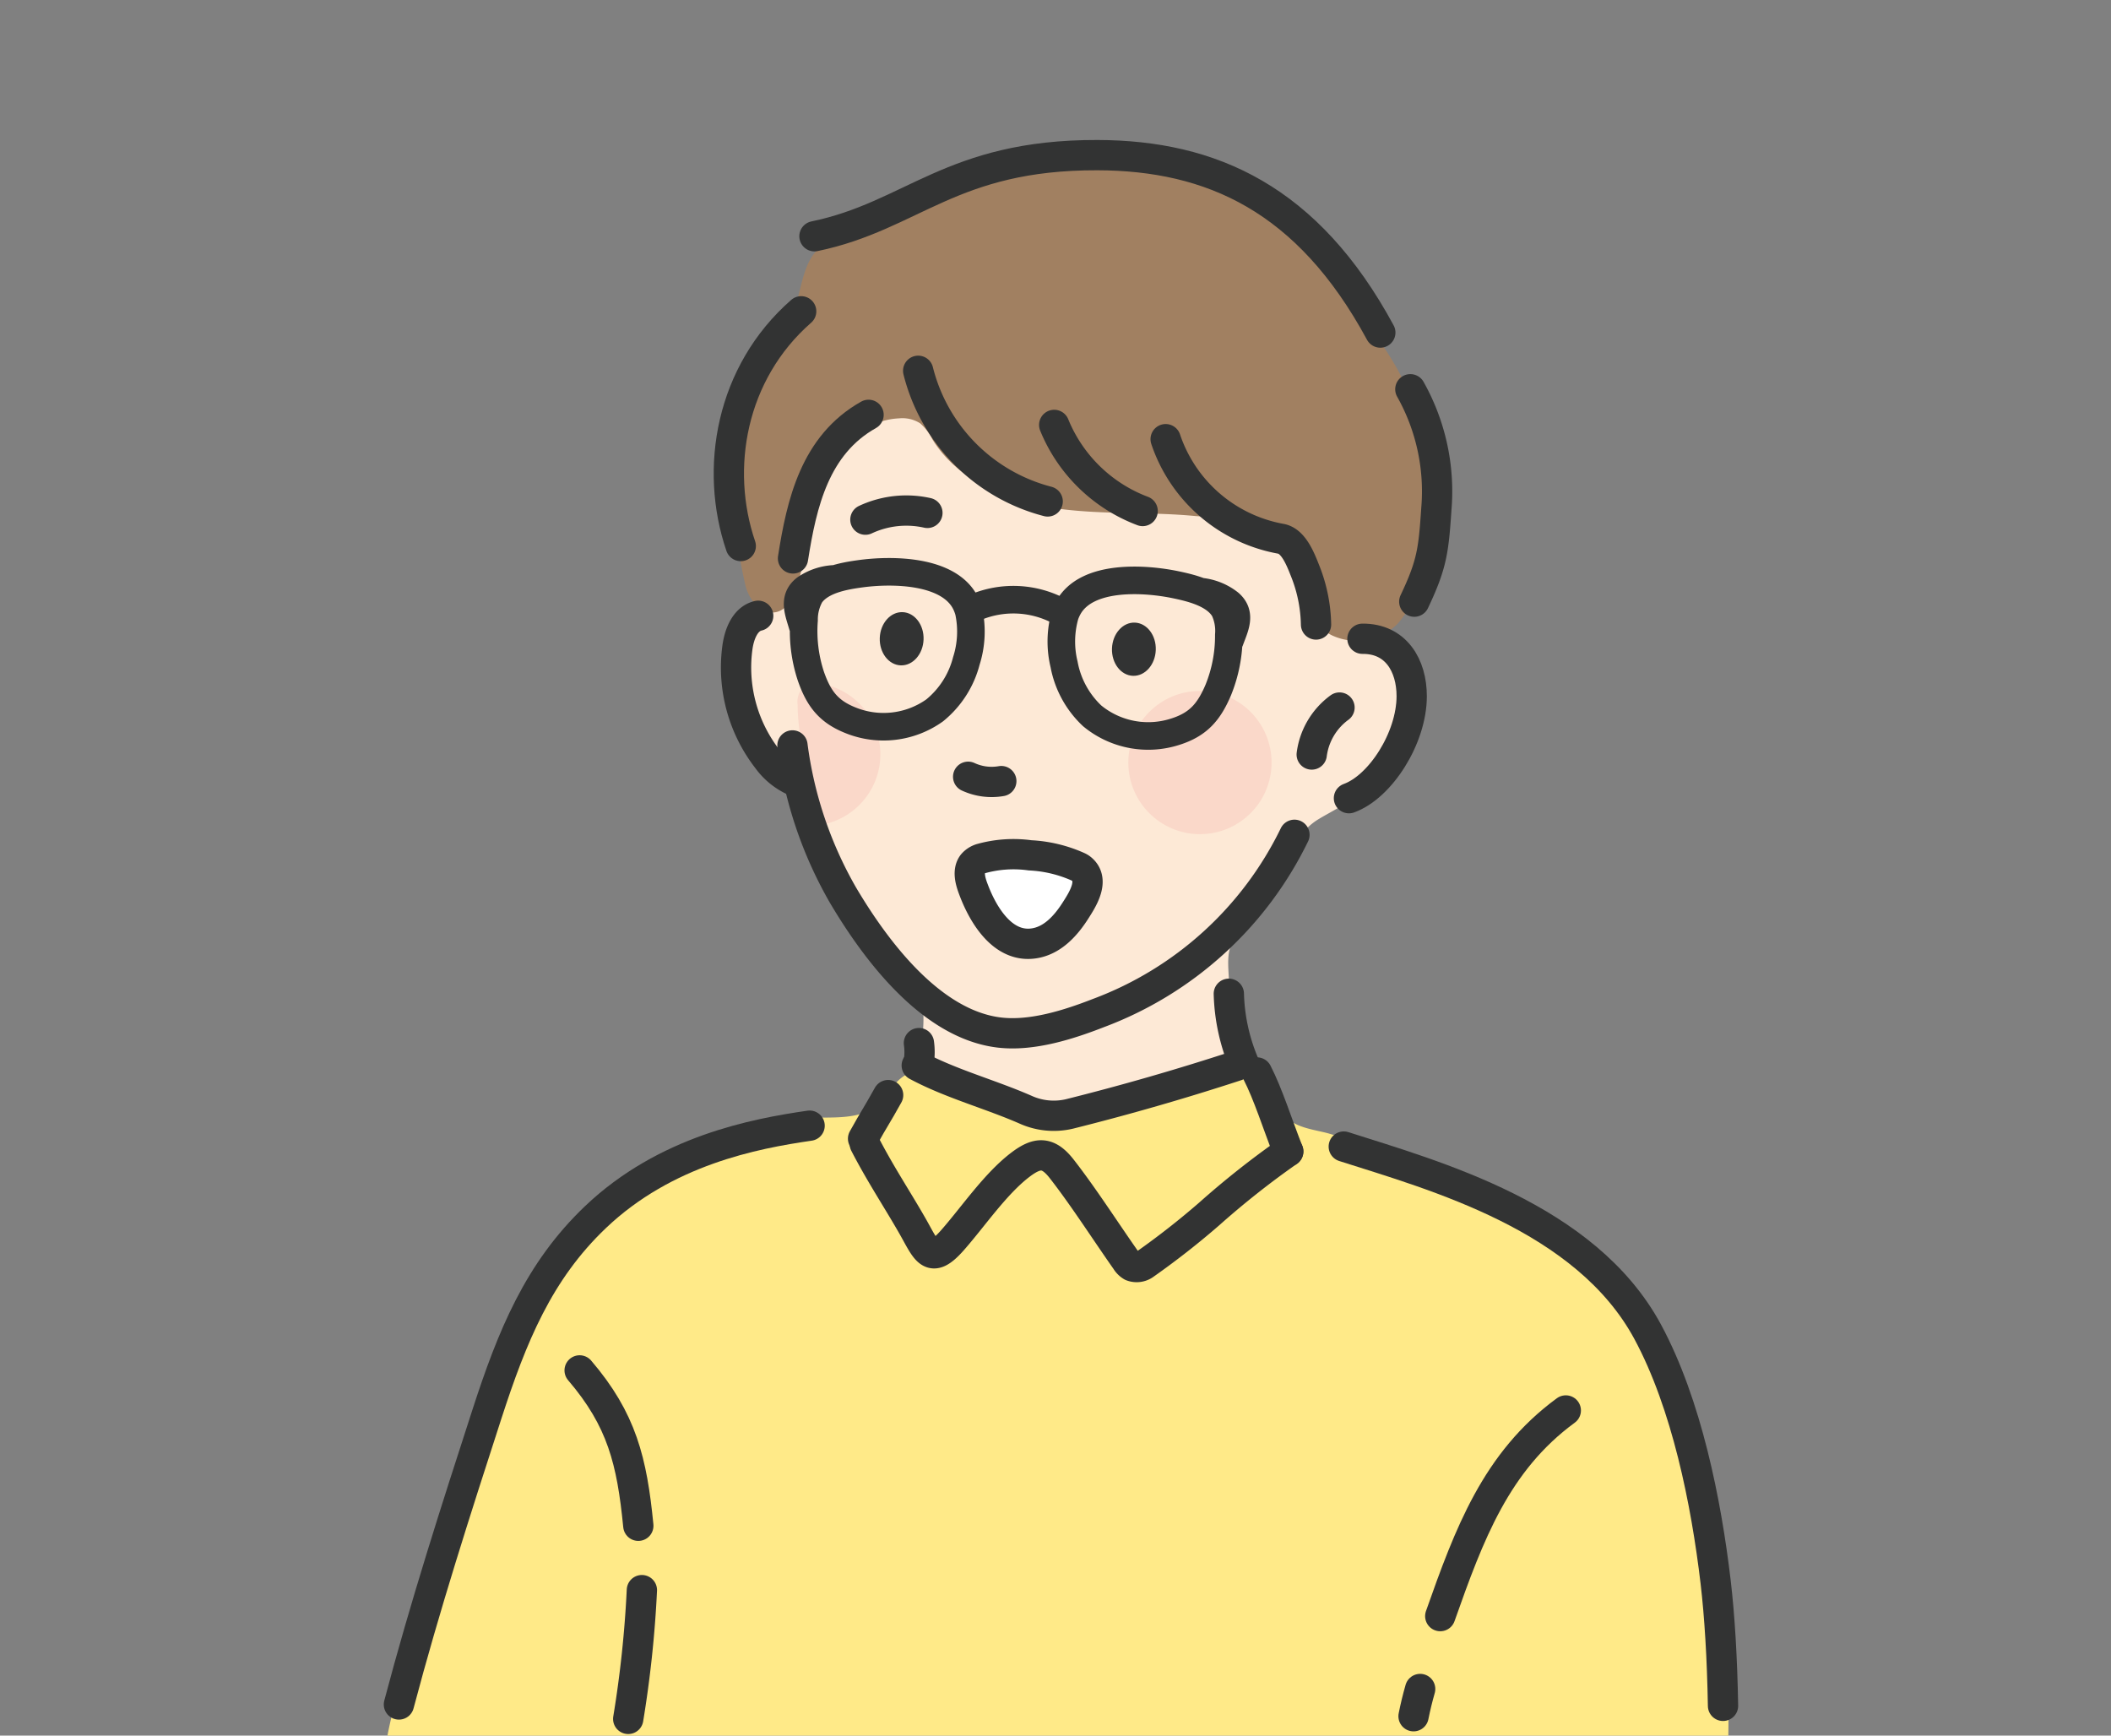 <svg xmlns="http://www.w3.org/2000/svg" viewBox="0 0 255.118 209.764"><rect x="0" y="0" width="255.118" height="209.764" fill="#808080" stroke="none"/><defs><style>.cls-1,.cls-10,.cls-5,.cls-7,.cls-9{fill:none;}.cls-1{opacity:0.44;}.cls-2{fill:#fde9d6;}.cls-3{fill:#a18061;}.cls-4{fill:#fad8c9;}.cls-6{fill:#ffea88;}.cls-10,.cls-11,.cls-7,.cls-9{stroke:#323333;stroke-linecap:round;}.cls-10,.cls-7{stroke-linejoin:round;}.cls-11,.cls-7,.cls-9{stroke-width:3.66px;}.cls-8{fill:#323333;}.cls-11,.cls-9{stroke-miterlimit:10;}.cls-10{stroke-width:3.333px;}.cls-11{fill:#fff;}</style></defs><g id="レイヤー_2" data-name="レイヤー 2"><g id="fix"><g id="img_step3"><rect class="cls-1" width="255.118" height="209.764"/><g id="img_kousai"><g id="img_kousai-2" data-name="img_kousai"><path class="cls-2" d="M142.98,48.601a158.587,158.587,0,0,0-25.51-5.846c-6.9-.991-14.363-1.425-20.418,2.03a7.401,7.401,0,0,0-2.795,2.478c-1.268,2.122-.676,4.805-.268,7.243A40.19,40.19,0,0,1,93.006,72.072c-.913,3.205-4.812,4.21-4.763,8.033a9.128,9.128,0,0,0,.875,3.372c1.005,2.387,1.466,5.608,3.079,7.618,1.754,2.187,4.453,3.397,6.109,5.682,2.238,3.088,2.008,7.3,3.433,10.838,1.558,3.869,4.946,6.631,7.91,9.567,2.613,2.588,2.029,7.298,1.501,10.567-.662,4.093-4.328,4.595-6.647,7.396a1.386,1.386,0,0,0-.299.496,1.348,1.348,0,0,0-.003.547,8.135,8.135,0,0,0,1.069,3.018c2.767,4.623,8.742,6.39,13.285,8.799,4.508,2.389,9.761,2.716,14.793,2.935a39.046,39.046,0,0,0,7.497-.201,38.256,38.256,0,0,0,11.29-4.087c2.289-1.148,3.753-2.902,5.907-4.255a9.479,9.479,0,0,0,2.751-3.218,2.644,2.644,0,0,0,.357-.734c.133-.531-.558.213-.922-.196s-1.149.218-1.651,0c-1.359-.59-2.317-.32-3.624-1.016-2.55-1.359-4.598-7.331-5.497-10.023-1.002-3.003-.794-6.267-.97-9.382-.095-1.679-.184-3.128.75-4.498.97-1.423,2.45-2.641,3.519-4.023,2.479-3.207,2.844-7.996,6.544-10.274,1.756-1.081,4.512-2.29,5.622-4.085.303-.489.49-1.04.767-1.545.23-.42.52-.803.778-1.206a18.582,18.582,0,0,0,2.086-5.74c1.297-5.342-2.244-9.647-4.121-14.45a96.191,96.191,0,0,0-4.843-9.939c-.865-1.632-1.043-3.658-1.859-5.163-.796-1.47-2.86-2.76-4.216-3.655A42.065,42.065,0,0,0,142.98,48.601Z"/><path class="cls-3" d="M153.579,25.036a44.679,44.679,0,0,0-17.174-4.955c-4.358-.464-9.418-.799-13.708.31a42.758,42.758,0,0,0-7.237,3.134c-1.388.646-2.933.743-4.343,1.291a62.336,62.336,0,0,1-6.067,2.34c-3.033.834-6.109,1.733-7.466,4.878-.782,1.813-.989,3.85-1.685,5.699-.954,2.536-2.615,4.733-3.915,7.11-4.223,7.728-3.844,17.492-1.91,25.842.746,3.223,4.199,5.001,5.861,1.16,1.818-4.2,1.249-9.281,3.145-13.595,1.737-3.951,5.269-7.493,9.581-7.689a3.979,3.979,0,0,1,2.551.608,6.403,6.403,0,0,1,1.475,1.939c3.027,4.914,8.877,7.409,14.582,8.28s11.533.42,17.276.987a22.079,22.079,0,0,1,8.999,2.521,10.632,10.632,0,0,1,5.391,7.334c.194,1.338.114,2.854,1.033,3.846a3.558,3.558,0,0,0,1.139.774,7.031,7.031,0,0,0,7.809-1.476,11.321,11.321,0,0,0,2.279-4.056,32.419,32.419,0,0,0,.27-20.737,33.695,33.695,0,0,0-4.754-9.364c-1.815-2.548-2.32-5.535-4.126-8.152A26.814,26.814,0,0,0,153.579,25.036Z"/><circle class="cls-4" cx="145.016" cy="92.16" r="8.655"/><path class="cls-4" d="M96.754,89.098l.013.083.817,5.385a12.084,12.084,0,0,0,1.239,4.597c.42.693.714.513,1.561.241a8.633,8.633,0,0,0,1.989-.931,8.659,8.659,0,0,0-1.556-15.405c-.947-.36-2.53-.901-3.442-.318a2.648,2.648,0,0,0-.978,2.438A23.006,23.006,0,0,0,96.754,89.098Z"/><path class="cls-5" d="M45.01,16.735V209.764H46.826a40.57,40.57,0,0,1,1.327-5.191c.409-1.247.883-2.473,1.259-3.73.75-2.51.481-5.223,1.192-7.667.523-1.798,1.701-3.658,2.42-5.417q6.603-16.158,13.206-32.317c2.344-5.737,4.724-10.103,10.182-13.039,3.593-1.933,8.103-2.718,11.831-4.349,2.701-1.183,5.497-2.588,8.339-2.884,3.125-.326,7.154.478,9.573-1.702a4.908,4.908,0,0,0,.611-.662c.94-1.223,1.815-2.677,3.285-3.143a6.307,6.307,0,0,1,4.054.594c5.318,2.027,10.887,3.805,16.572,3.561A39.862,39.862,0,0,0,142.974,130.836a17.926,17.926,0,0,1,6.244-1.6c2.162.001,4.484,1.065,5.264,3.081a15.699,15.699,0,0,0,.784,2.382c.95,1.621,3.765,1.834,5.397,2.318q3.412,1.011,6.824,2.023c4.206 0,9.261,3.554,12.859,5.469a134.594,134.594,0,0,1,12.961,7.863c4.334,2.976,7.172,8.186,9.316,12.869,3.596,7.854,4.516,16.627,5.389,25.223a159.224,159.224,0,0,1,.858,19.3H210.108V16.735Z"/><path class="cls-6" d="M208.014,190.464c-.873-8.595-1.792-17.369-5.389-25.223-2.145-4.683-4.982-9.893-9.316-12.869a134.594,134.594,0,0,0-12.961-7.863c-3.598-1.915-8.654-5.468-12.859-5.469q-3.412-1.011-6.824-2.023c-1.632-.484-4.447-.697-5.397-2.318a15.699,15.699,0,0,1-.784-2.382c-.78-2.016-3.103-3.08-5.264-3.081a17.926,17.926,0,0,0-6.244,1.6,39.862,39.862,0,0,1-12.297,2.982c-5.686.244-11.255-1.533-16.572-3.561a6.307,6.307,0,0,0-4.054-.594c-1.47.466-2.346,1.919-3.285,3.143a4.908,4.908,0,0,1-.611.662c-2.42,2.179-6.449,1.376-9.573,1.702-2.842.296-5.638,1.701-8.339,2.884-3.728,1.632-8.237,2.417-11.831,4.349-5.458,2.936-7.838,7.302-10.182,13.039Q59.627,171.6,53.024,187.759c-.719,1.759-1.897,3.619-2.42,5.417-.711,2.444-.443,5.157-1.192,7.667-.376,1.258-.85,2.483-1.259,3.73a40.57,40.57,0,0,0-1.327,5.191H208.872A159.224,159.224,0,0,0,208.014,190.464Z"/><path class="cls-7" d="M95.771,90.091a48.787,48.787,0,0,0,6.099,18.084c3.89,6.579,10.64,15.699,18.999,16.627,3.9.433,8.311-.973,11.886-2.371a43.091,43.091,0,0,0,23.681-21.539"/><ellipse class="cls-8" cx="137.031" cy="78.463" rx="3.218" ry="2.648" transform="translate(53.836 212.673) rotate(-88.001)"/><ellipse class="cls-8" cx="108.969" cy="77.199" rx="3.218" ry="2.648" transform="translate(28.015 183.408) rotate(-88.001)"/><path class="cls-9" d="M121.009,94.402a6.747,6.747,0,0,1-4.006-.524"/><path class="cls-9" d="M164.654,77.199c4.054-.036,5.957,3.242,5.953,6.947-.005,5.063-3.793,10.959-7.585,12.321"/><path class="cls-9" d="M110.964,44.814a21.766,21.766,0,0,0,15.65,15.788"/><path class="cls-9" d="M127.402,51.355a18.643,18.643,0,0,0,10.688,10.403"/><path class="cls-9" d="M140.871,53.078a18.077,18.077,0,0,0,13.901,12.033c1.572.265,2.412,2.51,2.998,3.993a18.316,18.316,0,0,1,1.275,6.371"/><path class="cls-9" d="M104.967,50.136c-6.48,3.644-8.081,10.659-9.132,17.354"/><path class="cls-9" d="M91.629,74.422c-1.567.358-2.273,2.181-2.503,3.772A18.011,18.011,0,0,0,92.718,91.694a8.096,8.096,0,0,0,3.053,2.582"/><path class="cls-9" d="M166.814,40.193c-8.76-16.201-20.414-21.406-34.188-21.444-17.681-.049-22.363,7.365-34.198,9.804"/><path class="cls-9" d="M96.824,37.623c-8.509,7.441-10.496,19.008-7.302,28.37"/><path class="cls-9" d="M170.443,47.045a25.172,25.172,0,0,1,3.145,14.454c-.337,4.995-.52,6.693-2.67,11.214"/><path class="cls-7" d="M161.881,85.513a8.356,8.356,0,0,0-3.358,5.675"/><path class="cls-7" d="M104.584,62.803a11.677,11.677,0,0,1,7.494-.816"/><path class="cls-10" d="M128.707,74.344a5.874,5.874,0,0,1,.422-.94c2.238-3.981,9.236-3.514,12.987-2.727,1.941.407,4.728,1.087,5.844,3a6.053,6.053,0,0,1,.546,3.069,17.381,17.381,0,0,1-1.287,6.673c-1.123,2.628-2.407,4.128-5.162,5.005a10.64,10.64,0,0,1-10.062-1.905,11.356,11.356,0,0,1-3.399-6.223,11.672,11.672,0,0,1,.111-5.952m19.933,3.071c.565-1.568,1.459-3.185-.051-4.504a6.722,6.722,0,0,0-3.467-1.408"/><path class="cls-10" d="M117.087,73.938a11.671,11.671,0,0,1-.304,5.945,11.356,11.356,0,0,1-3.825,5.971A10.64,10.64,0,0,1,102.788,87.053c-2.687-1.067-3.863-2.653-4.8-5.353a17.381,17.381,0,0,1-.818-6.747,6.053,6.053,0,0,1,.759-3.024c1.247-1.83,4.075-2.315,6.039-2.585,3.796-.523,10.81-.5,12.765,3.626a5.873,5.873,0,0,1,.355.968m-16.177-3.979a6.722,6.722,0,0,0-3.557,1.163c-1.598,1.211-.82,2.886-.365,4.49"/><path class="cls-10" d="M117.789,73.443a11.819,11.819,0,0,1,10.273.442"/><path class="cls-11" d="M130.727,105.037a1.825,1.825,0,0,0-.394-.255,16.084,16.084,0,0,0-5.847-1.408,14.58,14.58,0,0,0-5.911.392,2.162,2.162,0,0,0-1.028.665c-.634.836-.268,2.077.059,2.955.029.077.058.155.088.232,1.165,3.068,3.651,7.209,7.612,6.329,2.037-.452,3.534-2.137,4.617-3.819C130.79,108.779,132.34,106.421,130.727,105.037Z"/><path class="cls-7" d="M155.687,139.16a104.666,104.666,0,0,0-9.559,7.56,96.516,96.516,0,0,1-7.75,6.069,1.661,1.661,0,0,1-1.608.234,1.949,1.949,0,0,1-.682-.687c-2.482-3.526-5.145-7.696-7.775-11.066-1.653-2.118-2.953-2.07-5.038-.472-3.011,2.307-5.673,6.26-8.165,9.089-2.692,3.056-3.127,1.27-4.869-1.773-1.841-3.217-3.83-6.192-5.728-9.866"/><path class="cls-7" d="M162.396,138.571c10.978,3.511,29.238,8.482,36.734,22.392,4.709,8.737,7.069,20.59,8.204,30.201.489,4.144.796,9.25.896,15.001"/><path class="cls-7" d="M97.843,136.047c-6.695.966-17.437,3.017-25.864,11.037C65.071,153.657,61.895,161.503,58.84,170.926c-3.8,11.723-7.483,23.182-10.63,35.073"/><path class="cls-7" d="M107.333,132.351c-1.524,2.738-1.506,2.529-3.03,5.267"/><path class="cls-7" d="M151.909,129.617c1.372,2.673,2.458,6.206,3.777,9.543"/><path class="cls-9" d="M149.439,128.81Q139.461,132.074,129.268,134.623a8.268,8.268,0,0,1-5.324-.508c-4.303-1.887-9.086-3.151-13.153-5.344"/><path class="cls-7" d="M111.054,126.067a7.691,7.691,0,0,1-.044,2.433"/><path class="cls-7" d="M148.506,120.104a23.252,23.252,0,0,0,1.813,8.396"/></g></g><path class="cls-7" d="M189.23,170.465c-8.448,6.194-11.685,14.977-15.173,24.855"/><path class="cls-7" d="M70.049,165.623c5.106,5.965,6.326,10.964,7.093,18.779"/><path class="cls-7" d="M77.573,192.18a135.455,135.455,0,0,1-1.652,15.561"/><path class="cls-7" d="M171.629,204.127q-.468,1.629-.8,3.292"/></g></g></g></svg>